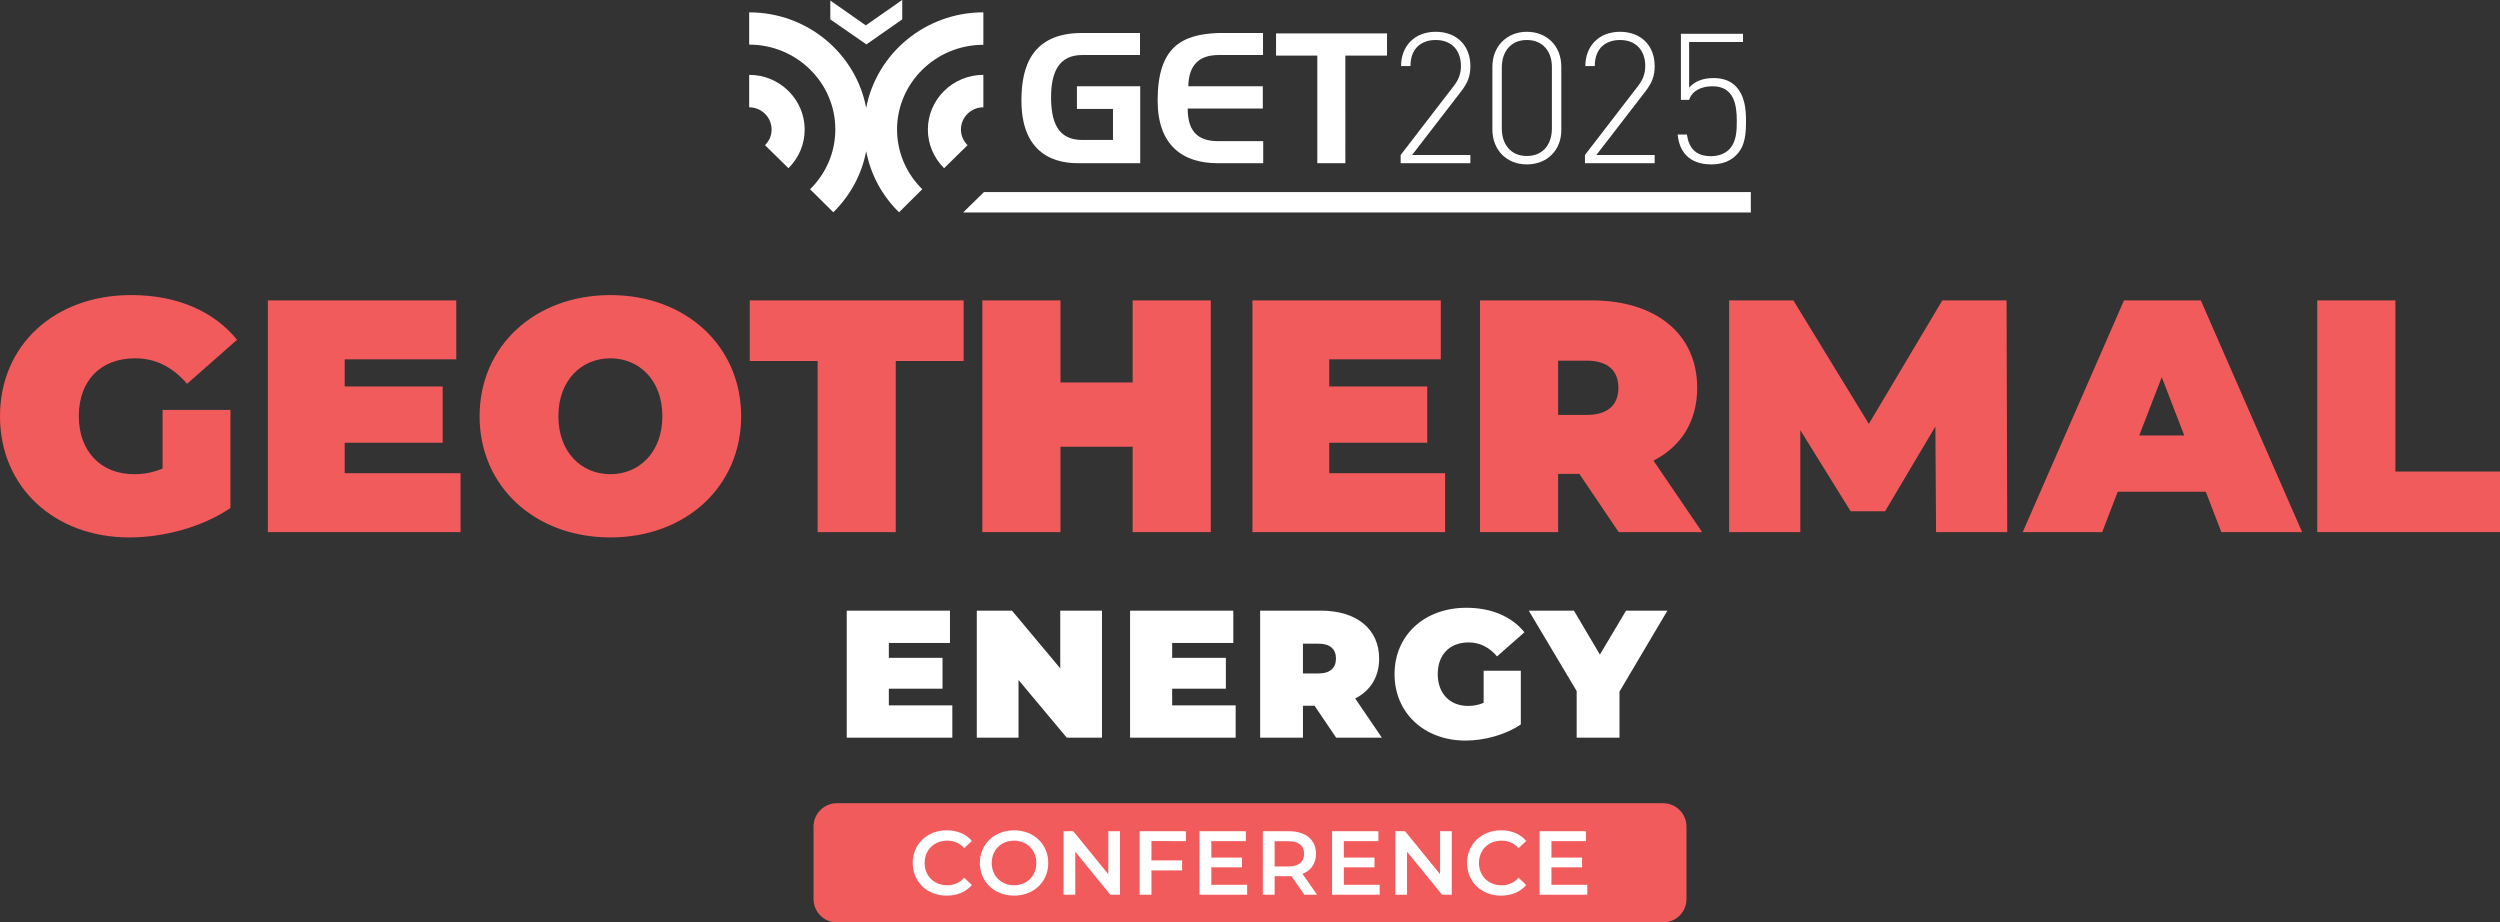 <svg xmlns="http://www.w3.org/2000/svg" xmlns:xlink="http://www.w3.org/1999/xlink" id="Layer_1" x="0px" y="0px" viewBox="0 0 303.202 111.871" style="enable-background:new 0 0 303.202 111.871;" xml:space="preserve"><rect x="0" y="0" width="303.202" height="111.871" fill="#333333" stroke="none"/><style type="text/css">	.st0{fill:#F15B5B;}	.st1{fill:#FFFFFF;}</style><g>	<path class="st0" d="M101.501,97.414c-1.566,0-2.835,1.269-2.835,2.835v8.787  c0,1.566,1.269,2.835,2.835,2.835h100.202c1.565,0,2.834-1.269,2.834-2.835  v-8.787c0-1.566-1.269-2.835-2.834-2.835H101.501z"></path></g><g>	<path class="st1" d="M110.697,104.661c0-2.299,1.76-3.961,4.126-3.961  c1.254,0,2.332,0.451,3.047,1.287l-0.924,0.869  c-0.561-0.604-1.254-0.901-2.057-0.901c-1.595,0-2.75,1.122-2.75,2.706  s1.155,2.706,2.75,2.706c0.803,0,1.496-0.297,2.057-0.913l0.924,0.881  c-0.715,0.836-1.793,1.287-3.059,1.287  C112.457,108.621,110.697,106.96,110.697,104.661z"></path>	<path class="st1" d="M118.837,104.661c0-2.277,1.76-3.961,4.148-3.961  c2.387,0,4.147,1.673,4.147,3.961s-1.76,3.961-4.147,3.961  C120.597,108.621,118.837,106.938,118.837,104.661z M125.691,104.661  c0-1.573-1.155-2.706-2.706-2.706s-2.707,1.133-2.707,2.706  s1.155,2.706,2.707,2.706S125.691,106.234,125.691,104.661z"></path>	<path class="st1" d="M135.833,100.81v7.701h-1.177l-4.247-5.215v5.215h-1.419v-7.701  h1.177l4.247,5.215v-5.215H135.833z"></path>	<path class="st1" d="M139.649,102.009v2.344h3.719v1.21h-3.719v2.948h-1.43v-7.701h5.622  v1.199H139.649z"></path>	<path class="st1" d="M151.255,107.312v1.199h-5.776v-7.701h5.622v1.199h-4.191v2.002h3.719  v1.178h-3.719v2.123C146.91,107.312,151.255,107.312,151.255,107.312z"></path>	<path class="st1" d="M158.196,108.511l-1.573-2.255c-0.099,0.011-0.197,0.011-0.297,0.011  h-1.738v2.244h-1.43v-7.701h3.168c2.024,0,3.278,1.034,3.278,2.739  c0,1.166-0.594,2.024-1.639,2.432l1.771,2.53H158.196z M156.26,102.02h-1.673  v3.069h1.673c1.254,0,1.903-0.571,1.903-1.54  C158.163,102.581,157.514,102.02,156.26,102.02z"></path>	<path class="st1" d="M167.327,107.312v1.199h-5.776v-7.701h5.622v1.199h-4.191v2.002h3.719  v1.178h-3.719v2.123C162.981,107.312,167.327,107.312,167.327,107.312z"></path>	<path class="st1" d="M176.071,100.81v7.701h-1.177l-4.247-5.215v5.215h-1.419v-7.701  h1.178l4.246,5.215v-5.215H176.071z"></path>	<path class="st1" d="M177.929,104.661c0-2.299,1.76-3.961,4.126-3.961  c1.254,0,2.332,0.451,3.047,1.287l-0.924,0.869  c-0.562-0.604-1.254-0.901-2.058-0.901c-1.595,0-2.75,1.122-2.75,2.706  s1.155,2.706,2.75,2.706c0.804,0,1.496-0.297,2.058-0.913l0.924,0.881  c-0.715,0.836-1.793,1.287-3.059,1.287  C179.689,108.621,177.929,106.96,177.929,104.661z"></path>	<path class="st1" d="M192.505,107.312v1.199h-5.776v-7.701h5.622v1.199h-4.191v2.002h3.719  v1.178h-3.719v2.123C188.16,107.312,192.505,107.312,192.505,107.312z"></path></g><g>	<path class="st0" d="M281.038,64.538h22.164v-7.348H290.515V36.43h-9.477V64.538z   M259.448,52.813l2.731-7.067l2.73,7.067H259.448z M269.406,64.538h9.798  l-12.287-28.108h-9.315l-12.287,28.108h9.637l1.887-4.899h10.681L269.406,64.538z   M243.439,64.538l-0.081-28.108h-7.79l-8.914,14.978l-9.155-14.978h-7.79v28.108  h8.634V52.17l6.103,9.838h4.176l6.103-10.279l0.081,12.809H243.439z   M196.279,47.031c0,2.048-1.245,3.293-3.855,3.293h-3.453v-6.585h3.453  C195.035,43.739,196.279,44.984,196.279,47.031 M196.32,64.538h10.118l-5.902-8.673  c3.372-1.727,5.3-4.778,5.3-8.834c0-6.504-4.978-10.6-12.809-10.6h-13.532  v28.108h9.477v-7.067h2.57L196.32,64.538z M161.21,57.39v-3.694h11.885v-6.826  H161.21v-3.293h13.532v-7.147H151.895v28.108h23.369v-7.147  C175.263,57.39,161.21,57.39,161.21,57.39z M137.367,36.43v9.958h-8.754v-9.958  h-9.476v28.108h9.476V54.178h8.754V64.538h9.477V36.43H137.367z M99.162,64.538  h9.476V43.779h8.232v-7.349h-25.94v7.349h8.232V64.538z M74.026,57.511  c-3.493,0-6.304-2.65-6.304-7.027c0-4.377,2.81-7.027,6.304-7.027  s6.305,2.649,6.305,7.027C80.331,54.861,77.519,57.511,74.026,57.511   M74.026,65.18c9.155,0,15.861-6.184,15.861-14.696  c0-8.513-6.705-14.697-15.861-14.697c-9.154,0-15.861,6.184-15.861,14.697  C58.165,58.997,64.872,65.18,74.026,65.18 M41.804,57.39v-3.694h11.885v-6.826  H41.804v-3.293h13.532v-7.147H32.488v28.108h23.37v-7.147  C55.858,57.39,41.804,57.39,41.804,57.39z M19.716,56.829  c-1.164,0.481-2.289,0.683-3.453,0.683c-4.056,0-6.705-2.81-6.705-7.027  c0-4.337,2.649-7.027,6.825-7.027c2.49,0,4.537,1.043,6.305,3.091l6.063-5.34  c-2.851-3.494-7.308-5.422-12.849-5.422C6.626,35.788,0,41.852,0,50.485  s6.626,14.696,15.7,14.696c4.137,0,8.834-1.245,12.247-3.574V49.721h-8.231  V56.829z"></path></g><g>	<path class="st1" d="M115.499,85.548v3.917H102.693v-15.402h12.52v3.917h-7.415v1.804h6.513  v3.741h-6.513v2.023h7.701V85.548z"></path>	<path class="st1" d="M133.649,74.063V89.465h-4.269l-5.853-6.997V89.465h-5.061V74.063h4.269  l5.853,6.997v-6.997H133.649z"></path>	<path class="st1" d="M149.862,85.548v3.917H137.056v-15.402h12.52v3.917h-7.415v1.804h6.513  v3.741h-6.513v2.023h7.701V85.548z"></path>	<path class="st1" d="M159.431,85.592h-1.408v3.873h-5.192V74.063h7.415  c4.291,0,7.019,2.244,7.019,5.809c0,2.223-1.056,3.895-2.905,4.841l3.234,4.753  H162.05L159.431,85.592z M159.915,78.068h-1.893v3.608h1.893  c1.43,0,2.112-0.683,2.112-1.805S161.345,78.068,159.915,78.068z"></path>	<path class="st1" d="M179.936,81.346h4.51v6.513c-1.87,1.276-4.444,1.958-6.711,1.958  c-4.973,0-8.603-3.322-8.603-8.053s3.63-8.053,8.713-8.053  c3.036,0,5.479,1.056,7.041,2.97l-3.322,2.927  c-0.969-1.122-2.091-1.694-3.455-1.694c-2.288,0-3.74,1.475-3.74,3.851  c0,2.311,1.452,3.851,3.675,3.851c0.638,0,1.254-0.11,1.893-0.374V81.346z"></path>	<path class="st1" d="M196.413,83.876v5.589h-5.193v-5.655l-5.809-9.747h5.479l3.146,5.325  l3.169-5.325h5.017L196.413,83.876z"></path></g><g>	<g>		<path class="st1" d="M138.287,10.463h-7.677v2.745h4.373v3.766h-3.742   c-2.94,0-3.766-2.162-3.766-5.199c0-3.158,1.045-5.102,3.766-5.102h7.021V4.001   h-7.021c-6.123,0-7.362,4.106-7.362,8.188c0,7.75,5.782,7.605,7.143,7.605h7.264   V10.463L138.287,10.463z M153.18,17.12h-5.394c-2.187,0-3.742-0.85-3.742-3.96   h9.111v-2.697h-9.038c0.049-2.575,1.312-3.79,3.669-3.79h5.394V4.001h-5.418   c-4.543,0.17-7.362,1.798-7.362,8.188c0,5.418,3.013,7.605,7.289,7.605h5.515   V17.12H153.18z M168.195,4.049h-13.436v2.697h5.005v13.047h3.401V6.746h5.054   V4.049H168.195z"></path>		<path class="st1" d="M169.872,18.797l6.414-8.333c0.632-0.802,0.899-1.555,0.899-2.454   c0-1.895-1.118-3.158-3.061-3.158c-1.652,0-3.061,0.923-3.061,3.158h-1.142   c0-2.357,1.579-4.155,4.203-4.155c2.551,0,4.203,1.676,4.203,4.155   c0,1.166-0.292,1.992-1.093,3.037l-5.977,7.75h7.07v0.996h-8.455v-0.996H169.872   z"></path>		<path class="st1" d="M185.178,4.851c-1.992,0-3.037,1.458-3.037,3.329v7.41   c0,1.871,1.045,3.329,3.037,3.329c1.992,0,3.037-1.458,3.037-3.329V8.18   C188.239,6.309,187.17,4.851,185.178,4.851 M185.178,19.939   c-2.454,0-4.179-1.749-4.179-4.227V8.082c0-2.454,1.749-4.227,4.179-4.227   c2.454,0,4.179,1.749,4.179,4.227V15.736C189.381,18.19,187.656,19.939,185.178,19.939"></path>		<path class="st1" d="M192.224,18.797l6.414-8.333c0.632-0.802,0.899-1.555,0.899-2.454   c0-1.895-1.118-3.158-3.061-3.158c-1.652,0-3.061,0.923-3.061,3.158h-1.142   c0-2.357,1.579-4.155,4.203-4.155c2.551,0,4.203,1.676,4.203,4.155   c0,1.166-0.292,1.992-1.093,3.037l-5.977,7.75h7.07v0.996h-8.455V18.797z"></path>		<polygon class="st1" points="212.341,25.77 212.341,23.292 119.336,23.292 116.809,25.77   "></polygon>		<polygon class="st1" points="109.424,-0.008 105.002,3.077 100.701,0.065 100.701,2.349    105.075,5.386 109.424,2.349   "></polygon>		<path class="st1" d="M90.862,9.079v3.936c1.506,0,2.721,1.215,2.721,2.697   c0,0.729-0.292,1.385-0.802,1.895l2.843,2.794   c1.263-1.263,1.968-2.916,1.968-4.689C97.591,12.067,94.579,9.079,90.862,9.079"></path>		<path class="st1" d="M119.263,5.434V2.543v-1.045c-7.07,0-12.95,5.005-14.213,11.589   C103.811,6.503,97.932,1.498,90.862,1.498v1.045v2.867   c5.758,0,10.447,4.616,10.447,10.277c0,2.745-1.093,5.321-3.061,7.264l2.818,2.794   c2.089-2.065,3.45-4.616,3.985-7.41c0.535,2.794,1.895,5.369,3.985,7.41   l2.818-2.794c-1.968-1.944-3.061-4.519-3.061-7.264   C108.816,10.026,113.505,5.434,119.263,5.434"></path>		<path class="st1" d="M112.533,15.711c0,1.774,0.705,3.426,1.968,4.689l2.843-2.794   c-0.51-0.51-0.802-1.19-0.802-1.895c0-1.482,1.215-2.697,2.721-2.697V9.079   C115.546,9.079,112.533,12.067,112.533,15.711"></path>	</g>	<g>		<path class="st1" d="M210.567,18.821c-0.753,0.753-1.774,1.118-3.013,1.118   c-1.288,0-2.332-0.364-3.013-1.069c-0.607-0.607-0.972-1.482-1.069-2.551h1.118   c0.243,1.676,1.093,2.624,2.94,2.624c0.85,0,1.652-0.292,2.162-0.802   c0.923-0.923,0.948-2.308,0.948-3.499c0-1.968-0.364-4.179-2.94-4.179   c-1.433,0-2.502,0.583-2.843,1.652h-0.996V4.098h7.532v0.996h-6.536v5.539   c0.68-0.777,1.676-1.166,2.964-1.166c1.118,0,1.992,0.316,2.648,0.948   c1.118,1.118,1.288,2.745,1.288,4.227   C211.758,16.149,211.685,17.704,210.567,18.821z"></path>	</g></g></svg>